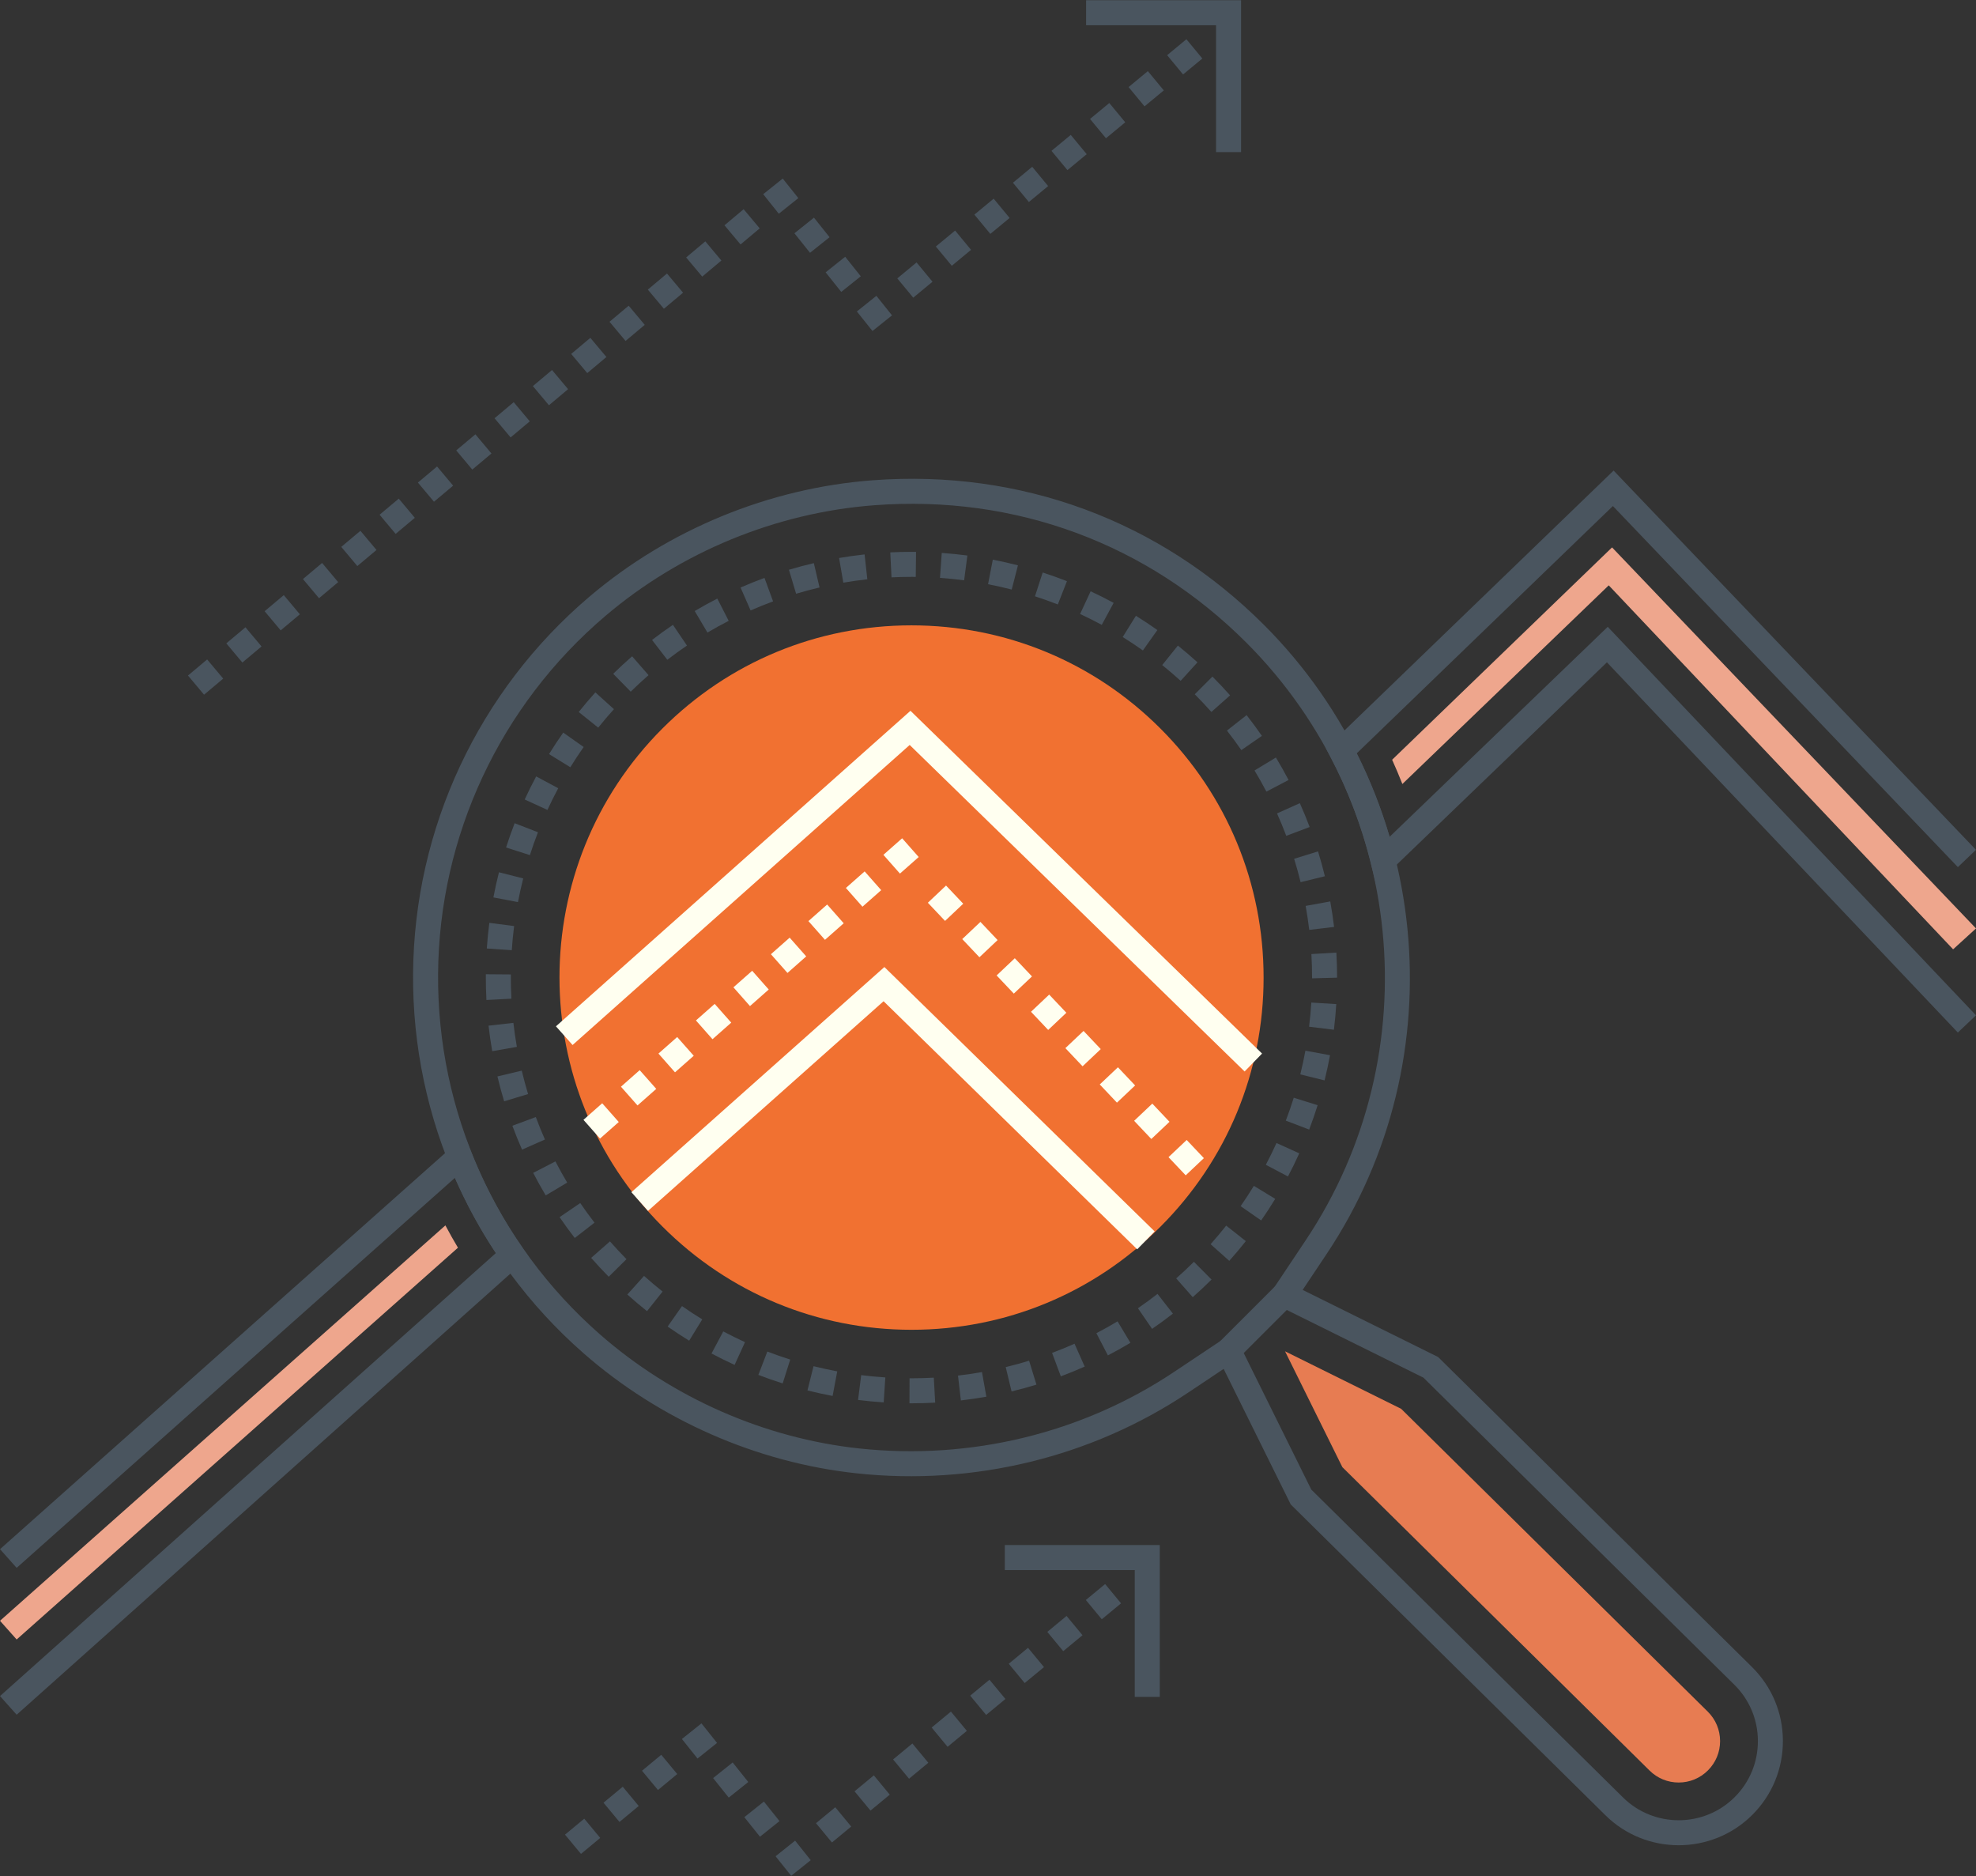 <?xml version="1.0" encoding="UTF-8"?>
<svg width="512px" height="486px" viewBox="0 0 512 486" version="1.1" xmlns="http://www.w3.org/2000/svg" xmlns:xlink="http://www.w3.org/1999/xlink">
    <rect x="0" y="0" width="512" height="486" fill="#333333" stroke="none"/>
    <!-- Generator: Sketch 55.2 (78181) - https://sketchapp.com -->
    <title>ANALYSIS-1</title>
    <desc>Created with Sketch.</desc>
    <g id="Page-1" stroke="none" stroke-width="1" fill="none" fill-rule="evenodd">
        <g id="ANALYSIS-1" fill-rule="nonzero">
            <path d="M135.571,227.564 L129.289,225.965 C128.742,228.112 128.255,230.305 127.842,232.483 L134.209,233.694 C134.599,231.645 135.057,229.583 135.571,227.564 Z M132.365,253.224 L132.367,252.434 L125.886,252.383 L125.884,253.224 C125.884,255.148 125.937,257.11 126.038,259.058 L132.51,258.717 C132.413,256.883 132.365,255.035 132.365,253.224 Z M159.077,183.712 L154.267,179.369 C152.782,181.013 151.328,182.724 149.946,184.452 L155.005,188.5 C156.309,186.872 157.678,185.261 159.077,183.712 Z M133.217,239.9 L126.791,239.072 C126.506,241.269 126.287,243.505 126.137,245.716 L132.605,246.153 C132.744,244.072 132.951,241.969 133.217,239.9 Z M144.641,204.198 L138.928,201.137 C137.877,203.1 136.877,205.11 135.956,207.113 L141.846,209.82 C142.71,207.936 143.651,206.045 144.641,204.198 Z M151.235,193.521 L145.94,189.784 C144.662,191.596 143.423,193.47 142.261,195.354 L147.776,198.758 C148.868,196.987 150.033,195.225 151.235,193.521 Z M139.392,215.602 L133.35,213.258 C132.548,215.323 131.802,217.44 131.127,219.55 L137.3,221.523 C137.934,219.538 138.639,217.545 139.392,215.602 Z M143.913,300.87 L138.154,303.842 C139.167,305.802 140.259,307.767 141.401,309.681 L146.966,306.359 C145.892,304.56 144.864,302.713 143.913,300.87 Z M150.347,311.659 L144.993,315.309 C146.233,317.131 147.556,318.948 148.923,320.711 L154.045,316.74 C152.759,315.08 151.514,313.371 150.347,311.659 Z M133.027,264.98 L126.589,265.709 C126.838,267.912 127.159,270.136 127.54,272.318 L133.924,271.199 C133.563,269.145 133.261,267.054 133.027,264.98 Z M153.174,325.862 C154.634,327.527 156.163,329.171 157.724,330.749 L162.331,326.193 C160.863,324.707 159.422,323.158 158.046,321.59 L153.174,325.862 Z M138.835,289.378 L132.759,291.63 C133.529,293.711 134.375,295.792 135.269,297.819 L141.197,295.2 C140.356,293.294 139.561,291.335 138.835,289.378 Z M135.192,277.354 L128.888,278.856 C129.401,281.012 129.987,283.18 130.628,285.299 L136.83,283.423 C136.228,281.428 135.677,279.386 135.192,277.354 Z M288.557,156.172 C286.604,155.117 284.597,154.111 282.593,153.18 L279.863,159.058 C281.751,159.934 283.639,160.881 285.477,161.874 L288.557,156.172 Z M333.283,216.53 L339.346,214.245 C338.568,212.179 337.711,210.101 336.798,208.069 L330.887,210.725 C331.745,212.635 332.551,214.588 333.283,216.53 Z M328.142,205.072 L333.88,202.062 C332.85,200.098 331.747,198.141 330.599,196.244 L325.055,199.597 C326.134,201.382 327.171,203.224 328.142,205.072 Z M168.045,174.904 L163.788,170.017 C162.126,171.466 160.476,172.991 158.887,174.552 L163.427,179.176 C164.925,177.705 166.479,176.268 168.045,174.904 Z M336.998,228.534 L343.293,226.994 C342.766,224.841 342.168,222.676 341.512,220.561 L335.322,222.475 C335.939,224.468 336.502,226.506 336.998,228.534 Z M339.239,240.894 L345.673,240.127 C345.411,237.926 345.078,235.704 344.682,233.524 L338.307,234.681 C338.677,236.733 338.992,238.823 339.239,240.894 Z M339.973,253.442 L346.454,253.267 C346.454,251.111 346.391,248.927 346.264,246.776 L339.796,247.154 C339.914,249.18 339.973,251.237 339.973,253.442 Z M321.642,194.322 L326.971,190.635 C325.71,188.812 324.376,187.004 323.007,185.259 L317.91,189.261 C319.199,190.904 320.454,192.607 321.642,194.322 Z M276.454,150.555 C274.384,149.745 272.271,148.989 270.169,148.31 L268.173,154.476 C270.152,155.115 272.143,155.826 274.09,156.589 L276.454,150.555 Z M162.551,335.354 C164.209,336.843 165.924,338.292 167.648,339.663 L171.682,334.589 C170.058,333.299 168.444,331.934 166.88,330.531 L162.551,335.354 Z M313.881,184.434 L318.729,180.134 C317.261,178.479 315.723,176.845 314.153,175.277 L309.571,179.86 C311.048,181.337 312.499,182.876 313.881,184.434 Z M299.884,163.216 C298.07,161.929 296.201,160.687 294.327,159.522 L290.905,165.025 C292.667,166.121 294.426,167.291 296.133,168.502 L299.884,163.216 Z M310.276,171.578 C308.624,170.079 306.92,168.62 305.204,167.24 L301.141,172.289 C302.755,173.588 304.362,174.963 305.917,176.376 L310.276,171.578 Z M272.604,350.48 L274.87,356.551 C276.946,355.776 279.028,354.925 281.056,354.023 L278.419,348.102 C276.513,348.951 274.555,349.751 272.604,350.48 Z M294.85,338.907 L298.517,344.251 C300.342,343 302.154,341.672 303.909,340.304 L299.922,335.193 C298.272,336.481 296.565,337.73 294.85,338.907 Z M284.082,345.374 L287.069,351.124 C289.029,350.106 290.991,349.009 292.9,347.862 L289.567,342.305 C287.768,343.384 285.924,344.416 284.082,345.374 Z M313.676,322.32 L318.515,326.632 C320.002,324.962 321.445,323.243 322.804,321.523 L317.72,317.506 C316.44,319.126 315.079,320.746 313.676,322.32 Z M304.763,331.178 L309.05,336.041 C310.706,334.58 312.347,333.044 313.923,331.476 L309.353,326.881 C307.868,328.358 306.324,329.804 304.763,331.178 Z M260.592,354.156 L262.107,360.457 C264.261,359.939 266.428,359.347 268.552,358.698 L266.653,352.501 C264.657,353.112 262.617,353.669 260.592,354.156 Z M263.758,146.451 C261.612,145.899 259.423,145.405 257.246,144.983 L256.014,151.345 C258.062,151.742 260.123,152.207 262.142,152.727 L263.758,146.451 Z M336.918,278.326 L343.209,279.887 C343.743,277.736 344.217,275.54 344.618,273.36 L338.243,272.187 C337.867,274.237 337.42,276.302 336.918,278.326 Z M321.459,312.464 L326.779,316.165 C328.049,314.339 329.275,312.458 330.422,310.574 L324.886,307.203 C323.809,308.976 322.655,310.746 321.459,312.464 Z M248.225,356.355 L248.972,362.793 C251.175,362.537 253.394,362.211 255.575,361.824 L254.44,355.443 C252.387,355.807 250.297,356.114 248.225,356.355 Z M339.196,265.974 L345.63,266.765 C345.9,264.567 346.105,262.331 346.242,260.118 L339.774,259.719 C339.646,261.801 339.452,263.906 339.196,265.974 Z M327.99,301.747 L333.72,304.771 C334.754,302.815 335.741,300.8 336.654,298.78 L330.751,296.106 C329.891,298.007 328.96,299.905 327.99,301.747 Z M333.167,290.307 L339.222,292.619 C340.009,290.56 340.743,288.438 341.41,286.311 L335.225,284.375 C334.597,286.376 333.905,288.372 333.167,290.307 Z M196.501,356.175 C198.573,356.972 200.691,357.715 202.798,358.382 L204.756,352.204 C202.773,351.576 200.777,350.876 198.826,350.127 L196.501,356.175 Z M184.361,350.632 C186.317,351.673 188.331,352.667 190.346,353.588 L193.038,347.694 C191.141,346.827 189.247,345.891 187.407,344.911 L184.361,350.632 Z M210.874,145.882 C208.716,146.387 206.545,146.966 204.421,147.602 L206.278,153.811 C208.28,153.212 210.322,152.667 212.352,152.192 L210.874,145.882 Z M174.363,161.87 C172.538,163.107 170.718,164.424 168.952,165.784 L172.905,170.919 C174.567,169.638 176.283,168.399 178,167.235 L174.363,161.87 Z M198.084,149.711 C196,150.476 193.915,151.314 191.886,152.201 L194.485,158.138 C196.394,157.303 198.356,156.514 200.316,155.794 L198.084,149.711 Z M185.858,155.065 C183.89,156.072 181.921,157.158 180.006,158.292 L183.31,163.869 C185.112,162.802 186.962,161.781 188.812,160.834 L185.858,155.065 Z M172.994,343.655 C174.806,344.925 176.684,346.156 178.57,347.316 L181.962,341.793 C180.186,340.702 178.418,339.543 176.711,338.347 L172.994,343.655 Z M236.196,357.052 C236.186,357.052 236.177,357.052 236.169,357.052 L235.673,357.051 L235.652,363.532 L236.169,363.533 C236.177,363.533 236.188,363.533 236.196,363.533 C238.221,363.533 240.28,363.476 242.316,363.363 L241.957,356.892 C240.04,356.998 238.101,357.052 236.196,357.052 Z M250.66,143.91 C248.464,143.621 246.23,143.394 244.021,143.237 L243.561,149.701 C245.643,149.849 247.744,150.062 249.812,150.335 L250.66,143.91 Z M236.171,149.44 L237.283,149.446 L237.351,142.966 L236.172,142.96 C236.168,142.96 236.161,142.96 236.157,142.96 C234.33,142.96 232.503,143.005 230.678,143.096 L230.999,149.569 C232.716,149.484 234.436,149.441 236.157,149.441 C236.16,149.44 236.167,149.44 236.171,149.44 Z M222.332,362.666 C224.53,362.942 226.766,363.155 228.975,363.299 L229.397,356.832 C227.315,356.696 225.212,356.496 223.142,356.236 L222.332,362.666 Z M224.024,143.626 C221.821,143.868 219.598,144.181 217.414,144.556 L218.511,150.943 C220.566,150.59 222.658,150.296 224.732,150.068 L224.024,143.626 Z M209.218,360.204 C211.374,360.744 213.566,361.225 215.737,361.632 L216.935,355.263 C214.891,354.879 212.825,354.426 210.796,353.917 L209.218,360.204 Z" id="Shape" fill="#4A555F"></path>
            <path d="M300.686,188.74 C283.449,171.497 260.527,162.001 236.148,162.001 C211.783,162.001 188.877,171.487 171.648,188.712 C136.073,224.281 136.075,282.168 171.651,317.751 C188.889,334.994 211.81,344.49 236.188,344.49 C260.554,344.49 283.458,335.004 300.687,317.779 C317.921,300.549 327.411,277.638 327.411,253.266 C327.411,228.894 317.92,205.978 300.686,188.74 Z" id="Path" fill="#F17131"></path>
            <path d="M453.934,431.829 L372.625,351.54 L337.529,334.16 L343.717,324.889 C377.766,273.887 370.958,205.341 327.526,161.903 C300.483,134.85 264.461,121.539 226.106,124.419 C199.301,126.432 173.235,137.147 152.704,154.589 C123.965,179.007 107.318,214.593 107.031,252.224 C106.742,289.874 122.836,325.714 151.183,350.552 C170.925,367.852 196.08,378.907 222.011,381.682 C252.29,384.925 282.766,377.512 307.792,360.809 L317.062,354.622 L334.445,389.741 L415.986,470.259 C421.228,475.436 428.093,478.021 434.958,478.021 C441.88,478.021 448.801,475.392 454.054,470.141 C459.178,465.017 461.988,458.205 461.965,450.959 C461.942,443.714 459.09,436.92 453.934,431.829 Z M449.473,465.559 C441.518,473.511 428.543,473.549 420.54,465.649 L339.771,385.895 L319.599,345.139 L304.194,355.42 C280.429,371.281 251.487,378.32 222.699,375.239 C198.084,372.605 174.201,362.107 155.453,345.678 C128.526,322.082 113.237,288.038 113.51,252.273 C113.784,216.528 129.6,182.724 156.903,159.528 C176.396,142.967 201.144,132.793 226.592,130.882 C263.055,128.144 297.256,140.79 322.945,166.485 C364.199,207.745 370.669,272.851 338.328,321.292 L328.046,336.696 L368.817,356.885 L449.383,436.441 C453.3,440.31 455.469,445.473 455.486,450.98 C455.502,456.487 453.367,461.665 449.473,465.559 Z" id="Shape" fill="#4A555F"></path>
            <path d="M442.499,443.412 L363.054,364.964 L332.965,350.064 L347.821,380.078 L427.424,458.679 C429.443,460.674 432.119,461.773 434.96,461.773 C437.827,461.773 440.521,460.657 442.545,458.632 C444.582,456.596 445.697,453.889 445.689,451.01 C445.679,448.133 444.546,445.434 442.499,443.412 Z" id="Path" fill="#E77C52"></path>
            <rect id="Rectangle" fill="#4A555F" transform="translate(325.555, 342.636) rotate(-44.992) translate(-325.555, -342.636) " x="315.334" y="339.395" width="20.442" height="6.481"></rect>
            <path d="M135.405,323.303 C130.03,315.584 125.555,307.245 122.108,298.517 L120.403,294.205 L0.005,401.323 L4.313,406.165 L117.851,305.15 C120.815,311.928 124.374,318.454 128.469,324.628 L0.001,439.38 L4.317,444.213 L137.044,325.659 L135.405,323.303 Z" id="Path" fill="#4A555F"></path>
            <path d="M115.405,317.446 L0,419.875 L4.316,424.721 L118.66,323.229 C117.527,321.327 116.443,319.399 115.405,317.446 Z" id="Path" fill="#EEA68D"></path>
            <path d="M416.579,162.383 L360.062,216.776 C357.879,209.321 355.024,202.078 351.546,195.161 L417.915,131.092 L507.304,224.632 L511.987,220.154 L418.1,121.904 L343.559,193.861 L344.694,196.014 C349.301,204.746 352.841,214.056 355.217,223.685 L356.563,229.139 L416.369,171.579 L507.294,267.485 L511.999,263.026 L416.579,162.383 Z" id="Path" fill="#4A555F"></path>
            <path d="M417.699,141.808 L360.714,196.818 C361.649,198.889 362.535,200.984 363.366,203.101 L416.841,151.637 L506.069,245.927 L512.001,240.52 L417.699,141.808 Z" id="Path" fill="#EEA68D"></path>
            <polygon id="Path" fill="#FFFFF0" points="235.911 184.135 144.05 265.876 148.358 270.718 235.709 192.989 322.488 277.574 327.011 272.933"></polygon>
            <polygon id="Path" fill="#FFFFF0" points="229.154 250.516 163.6 308.844 167.908 313.685 228.943 259.376 294.658 323.647 299.189 319.014"></polygon>
            <path d="M170.61,272.938 L174.901,277.794 L179.757,273.504 L175.466,268.648 L170.61,272.938 Z M160.895,281.518 L165.186,286.374 L170.042,282.084 L165.751,277.228 L160.895,281.518 Z M180.323,264.356 L184.614,269.213 L189.472,264.923 L185.181,260.066 L180.323,264.356 Z M151.18,290.099 L155.471,294.955 L160.327,290.665 L156.036,285.809 L151.18,290.099 Z M209.467,238.614 L213.758,243.47 L218.614,239.18 L214.323,234.323 L209.467,238.614 Z M190.038,255.775 L194.329,260.632 L199.187,256.342 L194.896,251.485 L190.038,255.775 Z M219.18,230.032 L223.471,234.89 L228.329,230.6 L224.038,225.742 L219.18,230.032 Z M233.753,217.161 L228.895,221.451 L233.186,226.309 L238.045,222.019 L233.753,217.161 Z M199.752,247.195 L204.043,252.051 L208.899,247.761 L204.608,242.905 L199.752,247.195 Z" id="Shape" fill="#FFFFF0"></path>
            <path d="M262.942,248.239 L258.233,252.693 L262.689,257.401 L267.398,252.947 L262.942,248.239 Z M271.851,257.654 L267.142,262.107 L271.595,266.815 L276.304,262.362 L271.851,257.654 Z M254.035,238.823 L249.326,243.276 L253.779,247.984 L258.488,243.531 L254.035,238.823 Z M245.126,229.407 L240.417,233.862 L244.873,238.569 L249.582,234.114 L245.126,229.407 Z M298.573,285.9 L293.864,290.354 L298.32,295.062 L303.029,290.608 L298.573,285.9 Z M307.482,295.316 L302.773,299.769 L307.226,304.477 L311.935,300.024 L307.482,295.316 Z M280.758,267.07 L276.049,271.524 L280.505,276.232 L285.214,271.778 L280.758,267.07 Z M289.667,276.485 L284.958,280.938 L289.411,285.646 L294.12,281.193 L289.667,276.485 Z" id="Shape" fill="#FFFFF0"></path>
            <polygon id="Path" fill="#4A555F" points="260.36 400.253 260.36 406.734 294.027 406.734 294.027 439.593 300.508 439.593 300.508 400.253"></polygon>
            <path d="M156.374,467.002 L160.513,471.989 L165.5,467.851 L161.361,462.864 L156.374,467.002 Z M146.398,475.278 L150.537,480.265 L155.524,476.127 L151.385,471.14 L146.398,475.278 Z M171.336,454.588 L166.349,458.726 L170.488,463.713 L175.475,459.575 L171.336,454.588 Z" id="Shape" fill="#4A555F"></path>
            <path d="M221.422,464.052 L225.553,469.045 L230.547,464.915 L226.416,459.922 L221.422,464.052 Z M231.409,455.792 L235.54,460.787 L240.536,456.657 L236.405,451.662 L231.409,455.792 Z M211.433,472.313 L215.564,477.307 L220.558,473.177 L216.427,468.184 L211.433,472.313 Z M241.398,447.531 L245.529,452.524 L250.523,448.394 L246.392,443.401 L241.398,447.531 Z M251.387,439.271 L255.518,444.264 L260.512,440.134 L256.381,435.141 L251.387,439.271 Z M286.346,410.36 L281.352,414.49 L285.483,419.483 L290.477,415.353 L286.346,410.36 Z M271.364,422.751 L275.495,427.744 L280.488,423.614 L276.357,418.621 L271.364,422.751 Z M261.375,431.01 L265.506,436.005 L270.502,431.875 L266.371,426.88 L261.375,431.01 Z" id="Shape" fill="#4A555F"></path>
            <path d="M189.841,456.578 L184.778,460.622 L188.822,465.686 L193.885,461.642 L189.841,456.578 Z M181.751,446.452 L176.688,450.496 L180.732,455.56 L185.795,451.516 L181.751,446.452 Z M206.02,476.832 L200.957,480.877 L205.003,485.941 L210.066,481.896 L206.02,476.832 Z M197.932,466.706 L192.869,470.75 L196.913,475.813 L201.976,471.769 L197.932,466.706 Z" id="Shape" fill="#4A555F"></path>
            <polygon id="Path" fill="#4A555F" points="281.42 0.059 281.42 6.54 315.09 6.54 315.09 39.399 321.57 39.399 321.57 0.059"></polygon>
            <path d="M98.353,133.344 L102.517,138.309 L107.483,134.143 L103.319,129.178 L98.353,133.344 Z M118.213,116.682 L122.377,121.646 L127.341,117.48 L123.176,112.516 L118.213,116.682 Z M108.283,125.013 L112.447,129.977 L117.411,125.811 L113.247,120.847 L108.283,125.013 Z M78.496,150.007 L82.66,154.971 L87.624,150.805 L83.46,145.841 L78.496,150.007 Z M48.708,175.001 L52.872,179.965 L57.836,175.799 L53.672,170.835 L48.708,175.001 Z M68.566,158.338 L72.73,163.303 L77.696,159.137 L73.532,154.172 L68.566,158.338 Z M58.638,166.669 L62.802,171.633 L67.766,167.467 L63.602,162.503 L58.638,166.669 Z M88.426,141.675 L92.59,146.639 L97.554,142.473 L93.389,137.509 L88.426,141.675 Z M177.789,66.694 L181.953,71.658 L186.917,67.492 L182.753,62.528 L177.789,66.694 Z M192.683,54.197 L187.717,58.363 L191.881,63.328 L196.847,59.162 L192.683,54.197 Z M167.859,75.025 L172.023,79.989 L176.987,75.823 L172.822,70.859 L167.859,75.025 Z M128.141,108.35 L132.305,113.315 L137.271,109.149 L133.107,104.184 L128.141,108.35 Z M138.071,100.019 L142.235,104.983 L147.199,100.817 L143.035,95.853 L138.071,100.019 Z M157.929,83.356 L162.093,88.321 L167.059,84.155 L162.895,79.19 L157.929,83.356 Z M148.001,91.688 L152.165,96.652 L157.129,92.486 L152.965,87.522 L148.001,91.688 Z" id="Shape" fill="#4A555F"></path>
            <path d="M252.472,55.598 L256.603,60.593 L261.599,56.463 L257.468,51.468 L252.472,55.598 Z M262.461,47.338 L266.592,52.332 L271.585,48.202 L267.454,43.208 L262.461,47.338 Z M242.485,63.858 L246.616,68.852 L251.61,64.722 L247.479,59.728 L242.485,63.858 Z M232.496,72.119 L236.627,77.113 L241.62,72.983 L237.489,67.989 L232.496,72.119 Z M292.426,22.557 L296.557,27.551 L301.55,23.421 L297.419,18.427 L292.426,22.557 Z M307.408,10.166 L302.415,14.296 L306.546,19.29 L311.539,15.16 L307.408,10.166 Z M272.45,39.077 L276.581,44.071 L281.575,39.941 L277.444,34.947 L272.45,39.077 Z M282.437,30.817 L286.568,35.812 L291.563,31.682 L287.432,26.687 L282.437,30.817 Z" id="Shape" fill="#4A555F"></path>
            <path d="M210.904,56.385 L205.841,60.43 L209.885,65.493 L214.948,61.448 L210.904,56.385 Z M202.813,46.258 L197.75,50.303 L201.794,55.366 L206.857,51.321 L202.813,46.258 Z M218.994,66.512 L213.931,70.556 L217.975,75.62 L223.038,71.576 L218.994,66.512 Z M227.083,76.638 L222.02,80.684 L226.066,85.747 L231.129,81.701 L227.083,76.638 Z" id="Shape" fill="#4A555F"></path>
        </g>
    </g>
</svg>